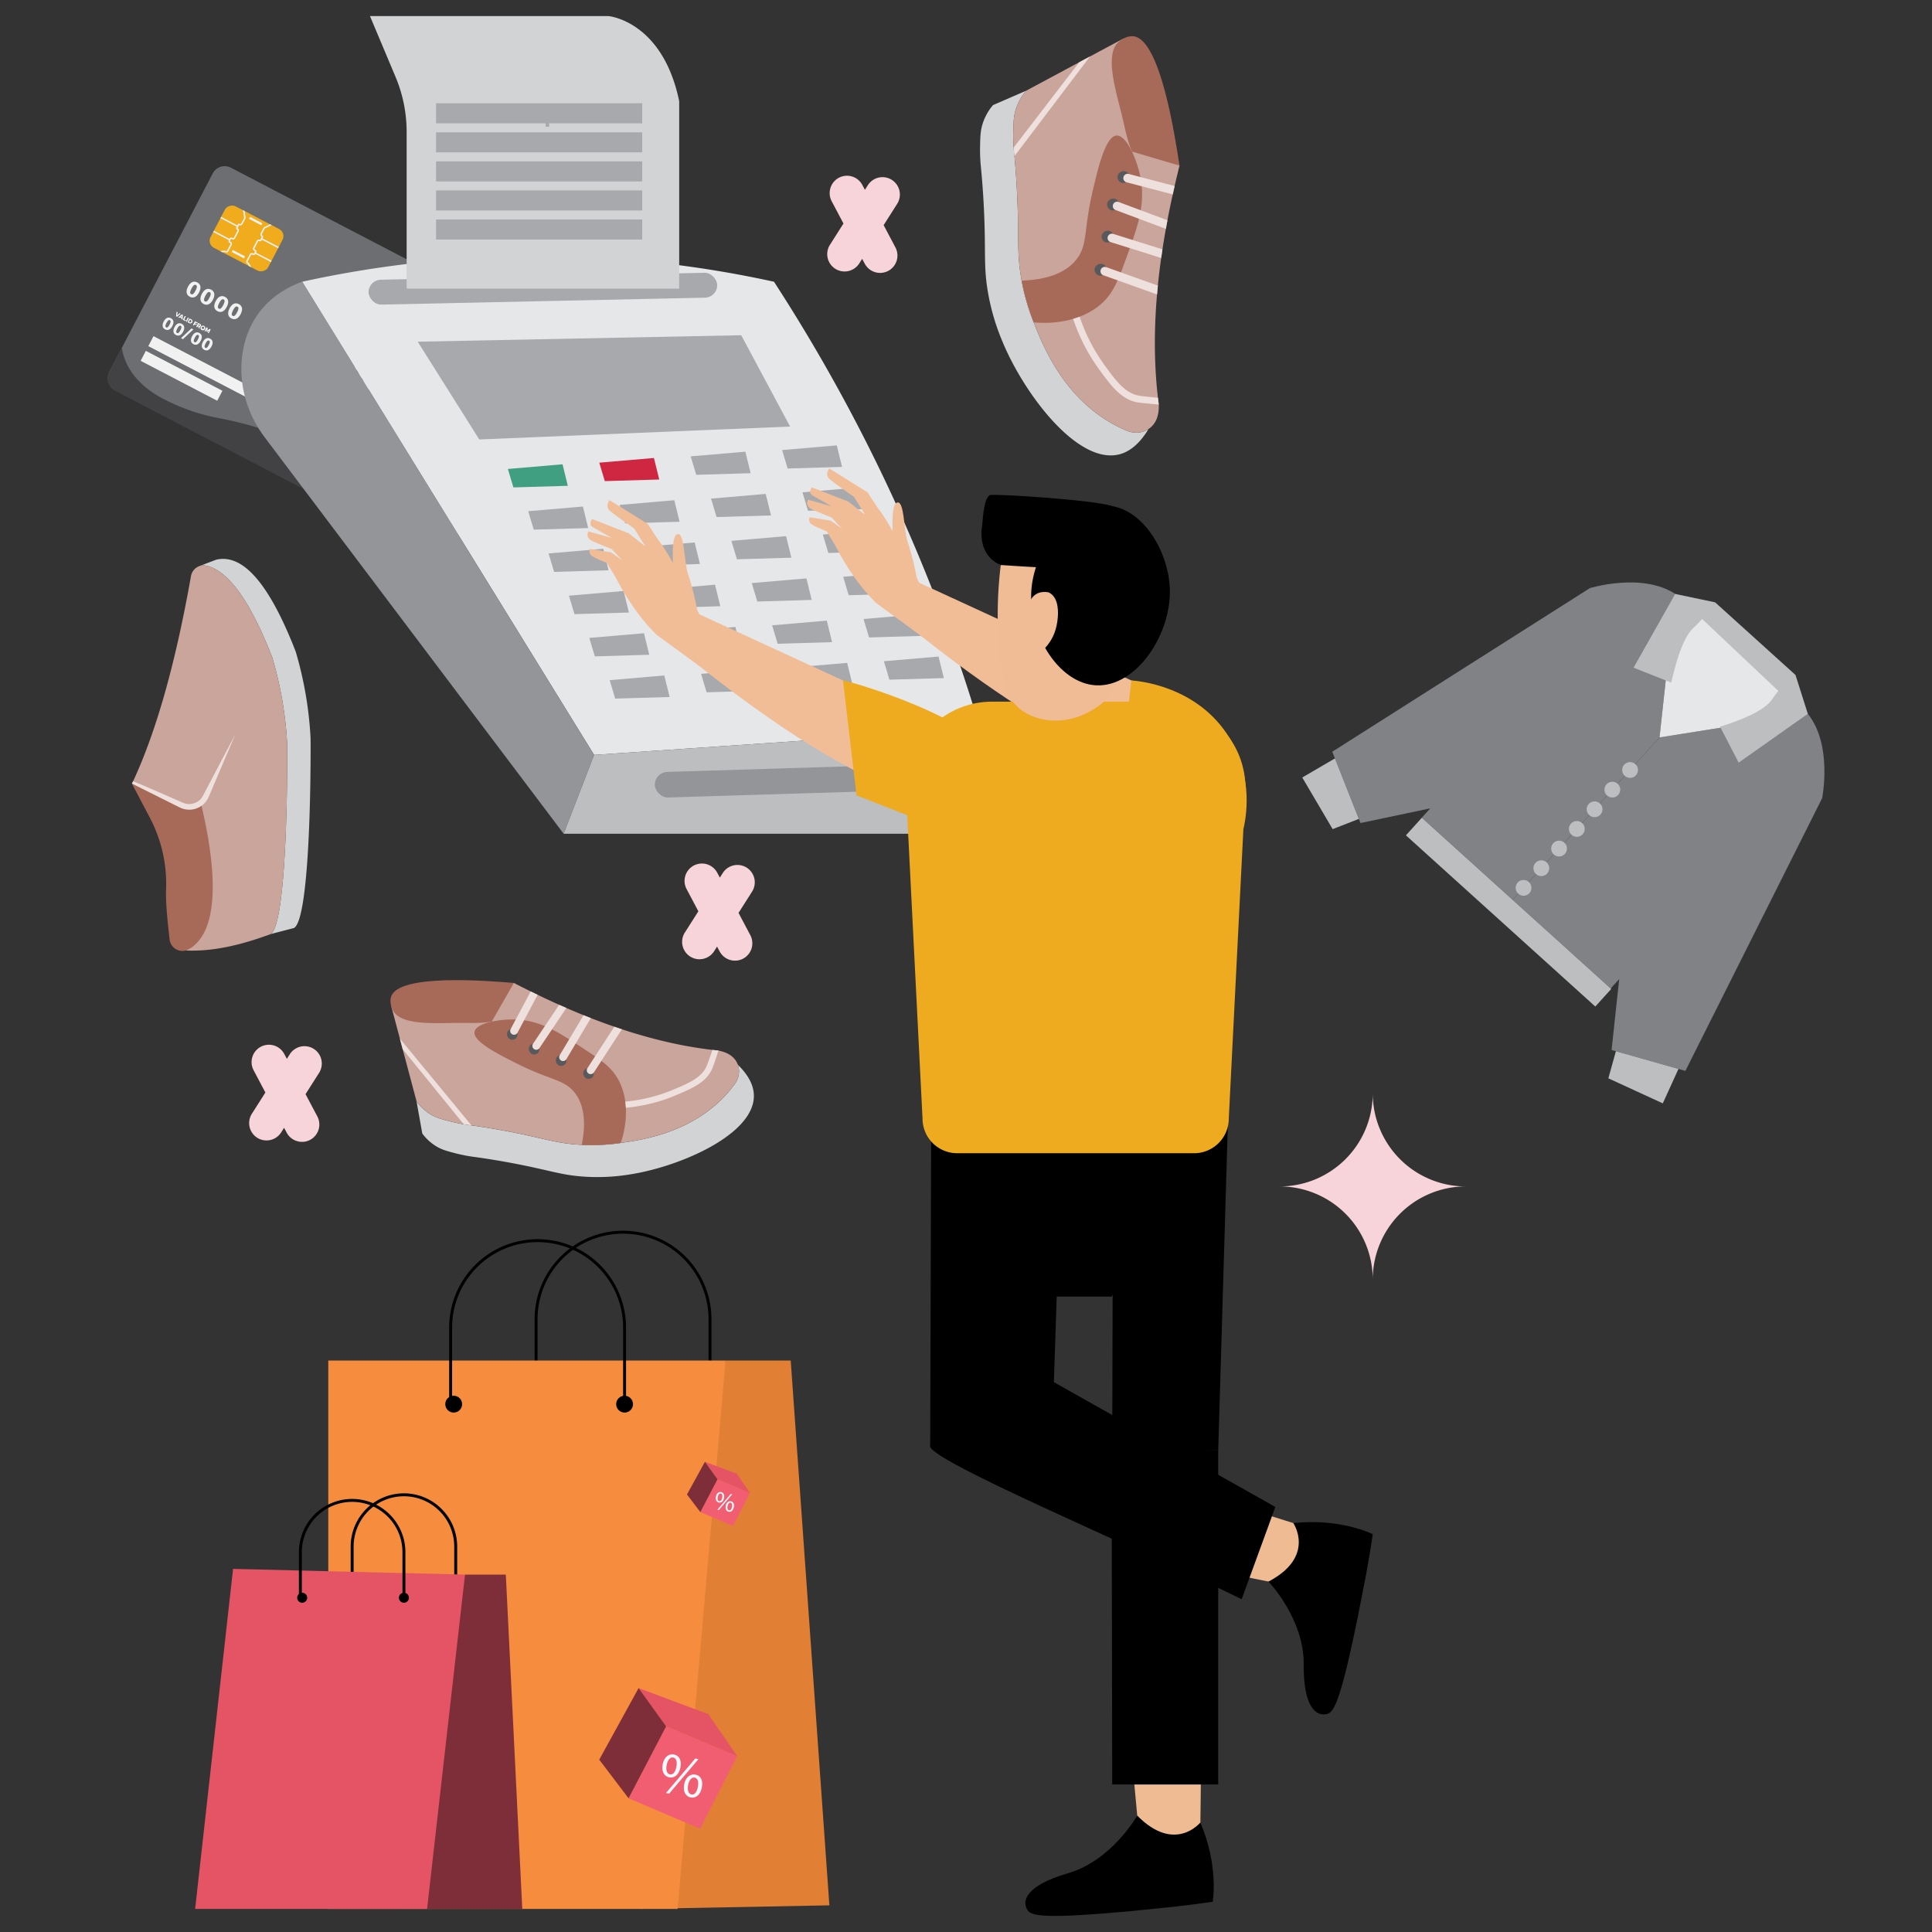 <svg xmlns="http://www.w3.org/2000/svg" id="Layer_1" viewBox="0 0 3000 3000">
  <rect x="0" y="0" width="3000" height="3000" fill="#333333" stroke="none"/>
  <path d="M859,544.68,698.41,852.85a20.87,20.87,0,0,1-28.19,8.87L178.64,605.62a20.89,20.89,0,0,1-8.86-28.18L330.33,269.28a20.87,20.87,0,0,1,28.16-8.87l491.58,256.1A20.89,20.89,0,0,1,859,544.68Z" style="fill:#6d6e71"/>
  <path d="M695.41,857.18c-6.21,7-16.75,10.05-25.42,5.54L178.4,606.61a21.05,21.05,0,0,1-9.06-28.26l20-38.45a77.1,77.1,0,0,0,4.94,19c10.53,27.14,34.06,47.5,59.95,60.81s53.65,23.42,82.23,28.86c93.85,17.85,179,54.66,253.82,114.87C629.33,794.89,670.44,818.43,695.41,857.18Z" style="fill:#424143"/>
  <path d="M487.28,547c-3.74,7.17-8.88,9.55-14.39,6.68s-6.54-8.46-2.81-15.64,8.84-9.54,14.41-6.63S491,539.83,487.28,547Zm-11.71-6.1c-2.61,5-2.8,7.58-.58,8.74s4.2-.48,6.81-5.5,2.8-7.58.6-8.72S478.19,535.85,475.57,540.9Z" style="fill:#f1f1f1"/>
  <path d="M465.76,535.77c-3.74,7.17-8.88,9.55-14.39,6.68s-6.54-8.47-2.81-15.64,8.84-9.54,14.41-6.63S469.5,528.6,465.76,535.77Zm-11.71-6.1c-2.61,5-2.8,7.58-.58,8.74s4.2-.49,6.81-5.5,2.8-7.58.6-8.72S456.67,524.62,454.05,529.67Z" style="fill:#f1f1f1"/>
  <path d="M444.24,524.54c-3.74,7.17-8.88,9.55-14.39,6.68s-6.54-8.47-2.81-15.64,8.84-9.54,14.41-6.63S448,517.36,444.24,524.54Zm-11.71-6.11c-2.62,5-2.8,7.59-.58,8.75s4.2-.49,6.81-5.5,2.8-7.58.6-8.72S435.15,513.39,432.53,518.43Z" style="fill:#f1f1f1"/>
  <path d="M422.72,513.31c-3.74,7.17-8.88,9.55-14.39,6.68s-6.54-8.47-2.81-15.64,8.84-9.54,14.41-6.64S426.46,506.13,422.72,513.31ZM411,507.2c-2.62,5-2.8,7.59-.58,8.74s4.2-.48,6.81-5.49,2.8-7.58.6-8.73S413.63,502.16,411,507.2Z" style="fill:#f1f1f1"/>
  <path d="M604.7,608.17c-3.74,7.18-8.88,9.55-14.4,6.68s-6.54-8.46-2.8-15.64,8.83-9.53,14.41-6.63S608.43,601,604.7,608.17ZM593,602.07c-2.61,5-2.8,7.58-.57,8.74s4.19-.48,6.8-5.49,2.8-7.59.61-8.73S595.61,597,593,602.07Z" style="fill:#f1f1f1"/>
  <path d="M583.18,596.94c-3.74,7.17-8.88,9.55-14.4,6.68s-6.54-8.47-2.8-15.64,8.83-9.54,14.41-6.63S586.91,589.77,583.18,596.94Zm-11.72-6.1c-2.61,5-2.8,7.58-.57,8.74s4.19-.48,6.8-5.5,2.8-7.58.61-8.72S574.09,585.79,571.46,590.84Z" style="fill:#f1f1f1"/>
  <path d="M561.65,585.71c-3.73,7.17-8.87,9.55-14.39,6.68s-6.54-8.47-2.8-15.64,8.83-9.54,14.41-6.63S565.39,578.54,561.65,585.71Zm-11.71-6.11c-2.61,5-2.8,7.59-.57,8.75s4.19-.49,6.8-5.5,2.8-7.58.61-8.72S552.57,574.56,549.94,579.6Z" style="fill:#f1f1f1"/>
  <path d="M540.13,574.48c-3.73,7.17-8.87,9.55-14.39,6.68s-6.54-8.47-2.8-15.64,8.83-9.54,14.41-6.63S543.87,567.3,540.13,574.48Zm-11.71-6.11c-2.61,5-2.8,7.59-.57,8.75s4.19-.49,6.8-5.5,2.8-7.58.61-8.72S531.05,563.33,528.42,568.37Z" style="fill:#f1f1f1"/>
  <path d="M722.11,669.34c-3.74,7.18-8.88,9.55-14.39,6.68s-6.55-8.46-2.81-15.64,8.83-9.53,14.41-6.63S725.85,662.17,722.11,669.34Zm-11.72-6.1c-2.61,5-2.79,7.58-.57,8.74s4.2-.48,6.81-5.49,2.79-7.59.6-8.73S713,658.2,710.39,663.24Z" style="fill:#f1f1f1"/>
  <path d="M700.59,658.11c-3.74,7.17-8.88,9.55-14.39,6.68s-6.55-8.46-2.81-15.64,8.83-9.54,14.41-6.63S704.33,650.94,700.59,658.11ZM688.87,652c-2.61,5-2.79,7.58-.57,8.74s4.2-.48,6.81-5.5,2.79-7.58.6-8.72S691.5,647,688.87,652Z" style="fill:#f1f1f1"/>
  <path d="M679.07,646.88c-3.74,7.17-8.88,9.55-14.39,6.68s-6.55-8.47-2.81-15.64,8.83-9.54,14.41-6.63S682.81,639.71,679.07,646.88Zm-11.72-6.1c-2.61,5-2.79,7.58-.57,8.74s4.2-.49,6.81-5.5,2.79-7.58.6-8.72S670,635.73,667.35,640.78Z" style="fill:#f1f1f1"/>
  <path d="M657.55,635.65c-3.74,7.17-8.88,9.55-14.39,6.68s-6.55-8.47-2.81-15.64,8.83-9.54,14.41-6.63S661.29,628.47,657.55,635.65Zm-11.72-6.11c-2.61,5-2.79,7.59-.57,8.75s4.2-.49,6.81-5.5,2.79-7.58.6-8.72S648.46,624.5,645.83,629.54Z" style="fill:#f1f1f1"/>
  <path d="M373.66,487.8c-3.74,7.18-8.88,9.55-14.4,6.68s-6.54-8.46-2.8-15.64,8.83-9.53,14.41-6.63S377.39,480.63,373.66,487.8Zm-11.72-6.1c-2.61,5-2.8,7.58-.57,8.74s4.19-.48,6.8-5.49,2.8-7.59.61-8.73S364.57,476.66,361.94,481.7Z" style="fill:#f1f1f1"/>
  <path d="M352.13,476.57c-3.73,7.18-8.87,9.55-14.39,6.68s-6.54-8.46-2.8-15.64,8.83-9.53,14.41-6.63S355.87,469.4,352.13,476.57Zm-11.71-6.1c-2.61,5-2.8,7.58-.57,8.74s4.19-.48,6.8-5.49,2.8-7.59.61-8.73S343.05,465.43,340.42,470.47Z" style="fill:#f1f1f1"/>
  <path d="M330.61,465.34c-3.73,7.17-8.87,9.55-14.39,6.68s-6.54-8.47-2.8-15.64,8.83-9.54,14.41-6.63S334.35,458.17,330.61,465.34Zm-11.71-6.1c-2.61,5-2.8,7.58-.57,8.74s4.19-.48,6.8-5.5,2.8-7.58.61-8.72S321.53,454.19,318.9,459.24Z" style="fill:#f1f1f1"/>
  <path d="M309.09,454.11c-3.73,7.17-8.87,9.55-14.39,6.68s-6.54-8.47-2.8-15.64,8.83-9.54,14.41-6.63S312.83,446.94,309.09,454.11ZM297.38,448c-2.61,5-2.8,7.58-.57,8.74s4.19-.49,6.8-5.5,2.8-7.58.61-8.72S300,443,297.38,448Z" style="fill:#f1f1f1"/>
  <path d="M284.41,515c-2.92,5.61-6.94,7.46-11.24,5.22s-5.11-6.61-2.19-12.21,6.9-7.45,11.25-5.18S287.32,509.44,284.41,515Zm-9.15-4.76c-2,3.91-2.18,5.92-.45,6.82s3.28-.37,5.32-4.29,2.18-5.92.47-6.81S277.31,506.34,275.26,510.28Z" style="fill:#f1f1f1"/>
  <path d="M267.61,506.28c-2.92,5.6-6.94,7.45-11.24,5.21s-5.11-6.61-2.19-12.21,6.89-7.44,11.25-5.18S270.52,500.68,267.61,506.28Zm-9.15-4.77c-2,3.91-2.18,5.92-.45,6.83s3.28-.38,5.32-4.29,2.18-5.92.47-6.82S260.51,497.57,258.46,501.51Z" style="fill:#f1f1f1"/>
  <path d="M328.43,538c-2.92,5.6-6.93,7.46-11.24,5.22s-5.1-6.61-2.19-12.21,6.9-7.45,11.25-5.18S331.35,532.38,328.43,538Zm-9.15-4.77c-2,3.92-2.18,5.93-.44,6.83s3.27-.38,5.31-4.29,2.18-5.92.47-6.81S321.33,529.28,319.28,533.21Z" style="fill:#f1f1f1"/>
  <path d="M311.63,529.21c-2.92,5.6-6.93,7.46-11.24,5.22s-5.11-6.61-2.19-12.21,6.9-7.45,11.25-5.18S314.55,523.61,311.63,529.21Zm-9.15-4.76c-2,3.91-2.18,5.92-.44,6.82s3.27-.38,5.31-4.29,2.18-5.92.47-6.81S304.53,520.51,302.48,524.45Z" style="fill:#f1f1f1"/>
  <path d="M300.26,511.53l-16.19,15.13-3-1.57L297.24,510Z" style="fill:#f1f1f1"/>
  <path d="M275.83,484.84l-.75,5,3.7-3.49,1.58.82L275,491.89l-1.6-.83.78-7.09Z" style="fill:#fff"/>
  <path d="M281.85,494.14l-2.55-1.32-.95.82-1.58-.82,5.6-4.58,1.58.83-.6,7.18-1.64-.86Zm.16-1.41.29-2.52-1.92,1.67Z" style="fill:#fff"/>
  <path d="M288.48,491.43,286.09,496l2.5,1.3-.68,1.31-4-2.1,3.07-5.89Z" style="fill:#fff"/>
  <path d="M293.21,493.89l-3.07,5.9L288.6,499l3.07-5.89Z" style="fill:#fff"/>
  <path d="M298.49,500.39a3.29,3.29,0,0,1-4.73,1.28l-2.48-1.29,3.07-5.89,2.54,1.32A3.26,3.26,0,0,1,298.49,500.39Zm-1.58-.81a1.77,1.77,0,0,0-.71-2.53l-1-.51-1.77,3.4,1,.54A1.73,1.73,0,0,0,296.91,499.58Z" style="fill:#fff"/>
  <path d="M307.12,501.14l-.65,1.22-2.85-1.48-.69,1.31,2.64,1.37-.64,1.23-2.64-1.38-1.11,2.13-1.53-.8,3.07-5.9Z" style="fill:#fff"/>
  <path d="M308.28,509.24v-2.08l0,0-1.11-.57-.85,1.63-1.54-.8,3.08-5.9,2.64,1.38c1.57.82,2.06,2,1.38,3.35a2.24,2.24,0,0,1-2,1.35l.22,2.57Zm-.51-3.9,1.12.58a1,1,0,1,0,.94-1.81l-1.12-.58Z" style="fill:#fff"/>
  <path d="M318.36,510.74a3.6,3.6,0,1,1-1.63-4.65A3.42,3.42,0,0,1,318.36,510.74Zm-4.8-2.49a1.87,1.87,0,0,0,.74,2.54,1.91,1.91,0,0,0,1.76-3.38A1.85,1.85,0,0,0,313.56,508.25Z" style="fill:#fff"/>
  <path d="M322.33,509.06l-.23,4.26,3.36-2.63,1.68.88-3.07,5.89-1.36-.71,1.93-3.73-3,2.43-1-.53.26-3.86L319,514.8l-1.37-.72,3.07-5.89Z" style="fill:#fff"/>
  <rect width="280.19" height="17.46" x="218.47" y="585.74" style="fill:#f1f1f1" transform="rotate(27.52 358.552 594.448)"/>
  <rect width="134.1" height="17.46" x="214.85" y="574.81" style="fill:#f1f1f1" transform="rotate(27.52 281.899 583.504)"/>
  <rect width="72.72" height="101.01" x="346.46" y="319.73" rx="12.3" style="fill:#f0ac1d" transform="rotate(-62.48 382.833 370.234)"/>
  <path d="M371.31,349.52,369,354a.37.37,0,0,0,.16.51,3.59,3.59,0,0,1,1.52,4.84L365.12,370a3.59,3.59,0,0,1-4.84,1.52l-.82-.42a.77.77,0,0,0-1,.33l-1.31,2.52a.78.78,0,0,0,.33,1.05l.79.41a3.62,3.62,0,0,1,1.54,4.88l-5.18,9.94a3.52,3.52,0,0,1-4.75,1.49,3,3,0,0,0-1.77-.31l-2.65.34L342,390l5.8-.74a5.18,5.18,0,0,1,3.07.54,1.31,1.31,0,0,0,1.77-.55l5.18-9.94a1.43,1.43,0,0,0-.6-1.9l-.79-.41a3,3,0,0,1-1.28-4l.09-.16-24.11-12.56,1-2,24.11,12.56.21-.4a3,3,0,0,1,4-1.26l.82.42a1.38,1.38,0,0,0,1.86-.58l5.52-10.61a1.37,1.37,0,0,0-.58-1.85A2.6,2.6,0,0,1,367,353l.57-1.1-25.28-13.18,1-2L368.59,350l.84-1.6a2,2,0,0,1,2.74-.87,1.93,1.93,0,0,0,2.61-.82l4.12-7.9a1.93,1.93,0,0,0,.19-1.2l-1.78-11.2,2.45,1.28,1.51,9.57a4.23,4.23,0,0,1-.41,2.57l-4.12,7.9A4.14,4.14,0,0,1,371.31,349.52Z" style="fill:#f1f1f1"/>
  <path d="M406.4,367.8l-2.35,4.51a.38.38,0,0,1-.52.16A3.58,3.58,0,0,0,398.7,374l-5.53,10.61a3.59,3.59,0,0,0,1.52,4.83l.82.43a.78.78,0,0,1,.34,1.05l-1.32,2.52a.78.78,0,0,1-1,.33l-.79-.41a3.62,3.62,0,0,0-4.88,1.54l-5.18,9.93a3.54,3.54,0,0,0,1.5,4.75,3,3,0,0,1,1.27,1.27l1.24,2.37,3.43,1.78-2.71-5.17a5.18,5.18,0,0,0-2.21-2.21,1.31,1.31,0,0,1-.56-1.76l5.18-9.94a1.41,1.41,0,0,1,1.9-.6l.79.41a3,3,0,0,0,4-1.27l.09-.16,24.11,12.56,1-2L397.6,392.34l.21-.4a3,3,0,0,0-1.27-4l-.83-.43a1.38,1.38,0,0,1-.58-1.85L400.66,375a1.38,1.38,0,0,1,1.85-.59,2.6,2.6,0,0,0,3.5-1.1l.57-1.1,25.29,13.17,1-2-25.28-13.17.83-1.6a2,2,0,0,0-.86-2.74,1.94,1.94,0,0,1-.83-2.61l4.12-7.91a2,2,0,0,1,.87-.84l10.19-5-2.44-1.27-8.72,4.24a4.23,4.23,0,0,0-1.86,1.81l-4.12,7.91A4.15,4.15,0,0,0,406.4,367.8Z" style="fill:#f1f1f1"/>
  <rect width="21.55" height="3.57" x="386.19" y="341.45" style="fill:#f1f1f1" transform="rotate(27.52 396.952 343.214)"/>
  <rect width="21.55" height="3.57" x="359.38" y="392.91" style="fill:#f1f1f1" transform="rotate(27.52 370.14 394.665)"/>
  <path d="M469.23,437.48l453.3,734.73,599.39-40.81c-17.84-60.23-38.67-122.69-63-186.91a2676.74,2676.74,0,0,0-257.08-507,1706.28,1706.28,0,0,0-732.59,0Z" style="fill:#e6e7e8"/>
  <path d="M875.27,1294.67,410.89,678.9c-26.44-35-39.69-78.69-35.29-122.37,2.55-25.35,11-52.39,30.61-76.08,20.72-25,46.32-37.06,63-43l453.3,734.73Z" style="fill:#939598"/>
  <path d="M1521.92,1131.4l-599.39,40.81-47.26,122.46h545.59a85.25,85.25,0,0,0,83.84-69.81Z" style="fill:#bcbec0"/>
  <rect width="541.38" height="38.67" x="572.35" y="428.89" rx="19.34" style="fill:#a7a9ac" transform="rotate(-1.23 845.823 449.778)"/>
  <path d="M631.43,448.22V204.85a220.61,220.61,0,0,0-17.26-85.53L574.5,25H945.09s83.78,7.52,109.56,132.12v291.1Z" style="fill:#d1d3d4"/>
  <rect width="320.1" height="31.15" x="677.13" y="160.35" style="fill:#a7a9ac"/>
  <rect width="320.1" height="31.15" x="677.13" y="205.46" style="fill:#a7a9ac"/>
  <rect width="320.1" height="31.15" x="677.13" y="250.58" style="fill:#a7a9ac"/>
  <rect width="320.1" height="31.15" x="677.13" y="295.69" style="fill:#a7a9ac"/>
  <rect width="320.1" height="31.15" x="677.13" y="340.81" style="fill:#a7a9ac"/>
  <rect width="5.37" height="13.96" x="847.34" y="182.9" style="fill:#a7a9ac"/>
  <polygon points="744.22 682.39 648.62 530.58 1150.97 520.55 1226.88 662.34 744.22 682.39" style="fill:#a7a9ac"/>
  <polygon points="797.21 756.87 788.62 728.22 873.51 720.95 881.71 754.36 797.21 756.87" style="fill:#419f81"/>
  <polygon points="939.15 747.08 930.56 718.43 1015.45 711.16 1023.65 744.57 939.15 747.08" style="fill:#cf2641"/>
  <polygon points="1081.1 737.29 1072.5 708.65 1157.39 701.37 1165.6 734.78 1081.1 737.29" style="fill:#a7a9ac"/>
  <polygon points="1223.04 727.5 1214.44 698.86 1299.33 691.58 1307.54 725 1223.04 727.5" style="fill:#a7a9ac"/>
  <polygon points="828.82 822.45 820.23 793.81 905.12 786.53 913.33 819.95 828.82 822.45" style="fill:#a7a9ac"/>
  <polygon points="970.76 812.66 962.17 784.02 1047.06 776.74 1055.27 810.16 970.76 812.66" style="fill:#a7a9ac"/>
  <polygon points="1112.71 802.88 1104.11 774.23 1189 766.96 1197.21 800.37 1112.71 802.88" style="fill:#a7a9ac"/>
  <polygon points="1254.65 793.09 1246.06 764.44 1330.95 757.17 1339.15 790.58 1254.65 793.09" style="fill:#a7a9ac"/>
  <polygon points="860.43 888.04 851.84 859.39 936.73 852.12 944.94 885.53 860.43 888.04" style="fill:#a7a9ac"/>
  <polygon points="1002.38 878.25 993.78 849.61 1078.67 842.33 1086.88 875.74 1002.38 878.25" style="fill:#a7a9ac"/>
  <polygon points="1144.32 868.46 1135.72 839.82 1220.62 832.54 1228.82 865.96 1144.32 868.46" style="fill:#a7a9ac"/>
  <polygon points="1286.26 858.67 1277.67 830.03 1362.56 822.75 1370.76 856.17 1286.26 858.67" style="fill:#a7a9ac"/>
  <polygon points="892.05 953.62 883.45 924.98 968.34 917.7 976.55 951.12 892.05 953.62" style="fill:#a7a9ac"/>
  <polygon points="1033.99 943.84 1025.39 915.19 1110.29 907.91 1118.49 941.33 1033.99 943.84" style="fill:#a7a9ac"/>
  <polygon points="1175.93 934.05 1167.34 905.4 1252.23 898.13 1260.43 931.54 1175.93 934.05" style="fill:#a7a9ac"/>
  <polygon points="1317.87 924.26 1309.28 895.61 1394.17 888.34 1402.37 921.75 1317.87 924.26" style="fill:#a7a9ac"/>
  <polygon points="923.66 1019.21 915.06 990.56 999.96 983.29 1008.16 1016.7 923.66 1019.21" style="fill:#a7a9ac"/>
  <polygon points="1065.6 1009.42 1057.01 980.77 1141.9 973.5 1150.1 1006.91 1065.6 1009.42" style="fill:#a7a9ac"/>
  <polygon points="1207.54 999.63 1198.95 970.99 1283.84 963.71 1292.04 997.13 1207.54 999.63" style="fill:#a7a9ac"/>
  <polygon points="1349.48 989.84 1340.89 961.2 1425.78 953.92 1433.98 987.34 1349.48 989.84" style="fill:#a7a9ac"/>
  <polygon points="955.27 1084.79 946.68 1056.15 1031.57 1048.87 1039.77 1082.29 955.27 1084.79" style="fill:#a7a9ac"/>
  <polygon points="1097.21 1075.01 1088.62 1046.36 1173.51 1039.08 1181.71 1072.5 1097.21 1075.01" style="fill:#a7a9ac"/>
  <polygon points="1239.15 1065.22 1230.56 1036.57 1315.45 1029.3 1323.65 1062.71 1239.15 1065.22" style="fill:#a7a9ac"/>
  <polygon points="1381.1 1055.43 1372.5 1026.78 1457.39 1019.51 1465.6 1052.92 1381.1 1055.43" style="fill:#a7a9ac"/>
  <rect width="402.4" height="39.74" x="1016.65" y="1193.16" rx="19.87" style="fill:#939598" transform="rotate(-1.76 1214.449 1209.682)"/>
  <path d="M1366,935s371.76,321.85,468.36,236.39-77.54-114.76-77.54-114.76L1410.7,897.23Z" style="fill:#f1bd97"/>
  <path d="M1426.76,922.76s-1.78-34.53-17.55-81.8c-6-18-4.84-65-16.55-60.46s-4,62.36-7.51,64.29-30-16.32-30-16.32L1376,876Z" style="fill:#f1bd97"/>
  <path d="M1478.59,951.34l-50.68-45.1S1369.49,784.52,1358.74,787s-64.24,54.54-64.24,54.54,23.44,52.89,65.86,94.76c.63.62,85.94,62.73,85.94,62.73Z" style="fill:#f1bd97"/>
  <path d="M1382,817.73l-35-53.35-59.22-36.88s-7.8,9.21.7,16.61,37.5,27.37,37.5,27.37l17.61,28.14-26.25-20.78-56.65-22s-6.85,8.33,1.74,13,28.71,16.32,28.71,16.32l-36.22-10.2s-6.72,9.79,8.37,16.15,28,11.55,28,11.55l16.17,17.15-17.43-12.27-32.81-5.34a8.86,8.86,0,0,0,3.26,11.05c6.41,4.41,23,10.64,23,10.64l23.12,37.63Z" style="fill:#f1bd97"/>
  <path d="M1930.72,1287.45,1738,1218.37l18.83-161.75c8.61.5,103,7.57,152.83,90C1947.67,1209.46,1934,1273.68,1930.72,1287.45Z" style="fill:#eeab1f"/>
  <polygon points="1766.83 2829.35 1754.03 2691.53 1865.52 2696.88 1863.84 2840.97 1829.75 2876.8 1783.68 2862.49 1766.83 2829.35" style="fill:#efbb93"/>
  <path d="M1658.46,2908.73c68.23-19.84,107.43-89.51,107.43-89.51,58.58,59.56,98.08,10.68,98.08,10.68,28.89,68.38,19.11,123.06,19.11,123.06s-20.79,3.34-61,7.9h0l-68.92,7q-18.95,1.71-40.54,3.42c-112,8.83-114.78.57-119-9.06S1590.24,2928.56,1658.46,2908.73Z"/>
  <polygon points="1979.7 2457.88 1844.05 2430.34 1881.35 2325.15 2018.83 2368.35 2043.3 2411.33 2016.29 2451.31 1979.7 2457.88" style="fill:#efbb93"/>
  <path d="M2024.41,2584.54c.71-71-54.68-128.69-54.68-128.69,73.93-38.89,38.54-90.82,38.54-90.82,73.8-7.92,123.33,17.23,123.33,17.23s-2.79,20.86-10,60.7h0l-13.23,68q-3.84,18.61-8.43,39.79c-23.89,109.82-32.59,110.06-43,111.29S2023.71,2655.59,2024.41,2584.54Z"/>
  <path d="M1445.87,1763l195,250.37h85.23l181.39-300S1440.53,1766.76,1445.87,1763Z"/>
  <path d="M1632.91,2252.2H1452.86a8.43,8.43,0,0,1-8.44-8.46l1.45-480.71,204.73-41.48Z"/>
  <polygon points="1891.65 2252.2 1727.04 2252.2 1728.33 1763.03 1907.9 1701.04 1891.65 2252.2"/>
  <polygon points="1891.65 2770.99 1727.04 2770.99 1726.1 2245.83 1891.65 2252.2 1891.65 2770.99"/>
  <path d="M1444.45,2244.54l80.36-161.25L1980.33,2340l-52.27,143.27C1755.15,2398.24,1436.22,2265.35,1444.45,2244.54Z"/>
  <path d="M1540.41,1089.54h259.73a133.66,133.66,0,0,1,133.48,140.39q-12.78,253.46-25.57,506.93a53.87,53.87,0,0,1-53.87,53.87H1486.37a53.87,53.87,0,0,1-53.88-53.87l-25.56-506.93A133.65,133.65,0,0,1,1540.41,1089.54Z" style="fill:#eeab1f"/>
  <path d="M1554,877.38a624.52,624.52,0,0,0,3.33,177.05c3.81,23.56,18.33,44.4,39.75,54.92l.93.45c29.31,14,63.56,11.36,92.17-4,46.42-25,58.1-56.14,53.92-133.1l-19.66-121.93Z" style="fill:#f0bc95"/>
  <path d="M1554,877.37s232.42,16.89,233.46-1.47c3.14-56.09-22.14-84.52-77.16-83.75-6.66,0,22.85-4,16.55-6.29-26.51-9.55-185.59-19.63-189.94-17-10.69,6.63-10.62,43.49-12.65,53.16C1522.23,846.29,1531.41,868.26,1554,877.37Z"/>
  <path d="M1601.48,916.45c-4.8,68,42.62,145,100.75,147.73,62.38,3,118.57-80.49,114.1-153.82-3.28-53.86-40.39-120.46-95.78-125.34C1659.72,779.67,1606.09,851.33,1601.48,916.45Z"/>
  <path d="M1590.7,1033.23c29.25-21.9,48.64-36.5,51.86-74.7,1.24-14.8-1.06-33.2-14.79-38.87-23.72-3.57-33.09,13.71-34.17,43C1593.6,962.68,1590.44,1035.16,1590.7,1033.23Z" style="fill:#f0bc95"/>
  <path d="M1024.82,984.14s371.76,321.84,468.36,236.39-77.54-114.77-77.54-114.77L1069.52,946.37Z" style="fill:#f1bd97"/>
  <path d="M1085.57,971.9s-1.78-34.53-17.54-81.8c-6-18-4.85-65-16.56-60.46s-4,62.36-7.51,64.3-30-16.32-30-16.32l20.83,47.48Z" style="fill:#f1bd97"/>
  <path d="M1137.41,1000.48l-50.69-45.1s-58.42-121.72-69.17-119.29-64.24,54.54-64.24,54.54,23.44,52.89,65.87,94.76c.63.62,85.94,62.73,85.94,62.73Z" style="fill:#f1bd97"/>
  <path d="M1040.76,866.87l-35-53.35-59.23-36.87s-7.79,9.2.7,16.61,37.5,27.37,37.5,27.37l17.61,28.13L976.14,828,919.5,806s-6.86,8.33,1.73,13,28.71,16.31,28.71,16.31l-36.21-10.19s-6.72,9.79,8.36,16.14,28,11.55,28,11.55l16.17,17.15-17.43-12.27-32.8-5.33a8.83,8.83,0,0,0,3.26,11c6.41,4.42,23,10.65,23,10.65l23.11,37.62Z" style="fill:#f1bd97"/>
  <path d="M1589.53,1336.59,1330,1235l-21-178.34c8.62.5,209.74,56.71,259.55,139.1C1606.48,1258.61,1592.8,1322.82,1589.53,1336.59Z" style="fill:#eeab1f"/>
  <path d="M1737.5,705.64c-65.3,15.84-148.94-96.36-181.71-177.24a345.29,345.29,0,0,1-22.92-82.08c-4.81-32.67-2.61-51.62-4.22-101.63-1.05-32.34-3.16-61.06-5.51-85.32a260.66,260.66,0,0,1-1.29-31.61c.3-15.83.54-25.25,4.3-36.61a83.69,83.69,0,0,1,15.77-27.93l51.56-22.41a83.61,83.61,0,0,0-15.77,27.93c-3.76,11.36-4,20.78-4.3,36.62A260.75,260.75,0,0,0,1574.7,237c2.35,24.25,4.44,53,5.51,85.32,1.61,50-.59,68.95,4.22,101.63A343.17,343.17,0,0,0,1607.35,506c29.38,76.08,73.9,133.67,141.85,162.65,11.15,4.75,24.11,4.33,34.18-2.38C1766.31,694.54,1749,702.85,1737.5,705.64Z" style="fill:#d1d3d4"/>
  <path d="M1749.2,668.65c-68-29-112.47-86.57-141.85-162.65a343.17,343.17,0,0,1-22.92-82.08c-4.81-32.68-2.61-51.62-4.22-101.63-1.07-32.37-3.16-61.07-5.51-85.32a260.75,260.75,0,0,1-1.29-31.61c.3-15.84.54-25.26,4.3-36.62a83.61,83.61,0,0,1,15.77-27.93l149.7-80.3,88.34,196.64q-3.94,15.89-7.57,31.69c-1,4.35-2,8.68-2.9,13Q1816.59,322,1812.8,342c-.85,4.44-1.65,8.9-2.44,13.34-1.92,10.62-3.68,21.25-5.29,31.81-.68,4.47-1.33,8.92-2,13.4q-3,21.54-5.14,42.93c-.47,4.6-.89,9.17-1.3,13.72-5,58.2-4.63,115.32,2.72,171q.9,26.78-16,38C1773.31,673,1760.35,673.4,1749.2,668.65Z" style="fill:#caa59b"/>
  <path d="M1757.68,235.37c-8.91-21.56-12.29-44-16.89-61.58-11.15-42.7-23.64-89.42-4.82-107.87,5.62-5.51,14.88-10.28,23.37-9.68,42.13,3,65.15,155,72.17,200.92" style="fill:#a76a59"/>
  <path d="M1586.4,435.79c49.65-1.8,72.78-17.69,84.69-32.47,18.51-23,10.88-44.42,26-108.44,8.07-34.23,19.69-83.53,36.67-84.42,15.25-.8,31.09,35.69,36.75,62.93,8.9,42.78-4,78.48-19.2,120.58-14.73,40.79-22.1,61.18-41.73,78.24-36.81,32-88.31,30-104.42,28.32a340.53,340.53,0,0,1-11.36-33.33C1590.58,456.05,1588.2,445.51,1586.4,435.79Z" style="fill:#a76a59"/>
  <path d="M1693.09,553.06a291.94,291.94,0,0,1-26.75-57.84l10.13-3.41a278.18,278.18,0,0,0,38.28,74.59c17,23.52,31.77,43.83,53.16,47.83,6.24,1.17,22.93,2.66,30.15,3.43h0l1.31,10.57h0c-9.13-1-27-2.29-33.43-3.49-25.58-4.78-41.46-26.69-59.85-52.06Q1699.19,563.17,1693.09,553.06Z" style="fill:#ede0dd"/>
  <polygon points="1574.02 229.09 1675.81 96.65 1692.61 87.63 1575.23 242.48 1574.02 229.09" style="fill:#ede0dd"/>
  <path d="M1736.54,279.75c6.23,10.31,22.26.65,16-9.68s-22.25-.64-16,9.68Z" style="fill:#58595b"/>
  <path d="M1720.38,322.4c6.23,10.3,22.26.64,16-9.68s-22.26-.65-16,9.68Z" style="fill:#58595b"/>
  <path d="M1711.93,372.29c6.23,10.31,22.26.65,16-9.68s-22.25-.64-16,9.68Z" style="fill:#58595b"/>
  <path d="M1701,423.66c6.23,10.31,22.26.65,16-9.68s-22.26-.64-16,9.68Z" style="fill:#58595b"/>
  <path d="M1796.66,457.23l-83.58-29.87a6.69,6.69,0,0,1,4.51-12.59L1798,443.51C1797.49,448.11,1797.07,452.68,1796.66,457.23Z" style="fill:#ede0dd"/>
  <path d="M1803.1,400.58l-78.79-24.73a6.69,6.69,0,0,1,4-12.76l76.76,24.09C1804.39,391.65,1803.74,396.1,1803.1,400.58Z" style="fill:#ede0dd"/>
  <path d="M1810.36,355.37l-78.06-29.21a6.68,6.68,0,1,1,4.69-12.51L1812.8,342C1812,346.47,1811.15,350.93,1810.36,355.37Z" style="fill:#ede0dd"/>
  <path d="M1821.05,301.87l-71.73-18.79a6.69,6.69,0,0,1,3.39-12.95L1824,288.84C1823,293.19,1822,297.52,1821.05,301.87Z" style="fill:#ede0dd"/>
  <path d="M1170.63,1701.49c.32,60.39-115.14,110.27-192.65,122.17a310.27,310.27,0,0,1-76.53,3c-29.57-2.57-45.68-8.42-89.74-17.38-28.51-5.79-54.06-9.9-75.76-12.87A235.31,235.31,0,0,1,708,1791c-13.78-3.55-22-5.71-31.13-11.35a75.16,75.16,0,0,1-21.15-19.58l-8.91-49.73A75.29,75.29,0,0,0,668,1730c9.16,5.64,17.35,7.8,31.13,11.35a235.31,235.31,0,0,0,27.91,5.42c21.7,3,47.23,7.09,75.76,12.86,44.06,9,60.17,14.82,89.74,17.38a308,308,0,0,0,76.53-3c72.62-9.92,132.22-36.92,171.64-90.33,6.47-8.77,8.78-20.19,5-30.38C1166.9,1674,1170.57,1690.86,1170.63,1701.49Z" style="fill:#d1d3d4"/>
  <path d="M1140.71,1683.6c-39.42,53.41-99,80.41-171.64,90.33a308,308,0,0,1-76.53,3c-29.57-2.56-45.68-8.41-89.74-17.38-28.53-5.77-54.06-9.89-75.76-12.86a235.31,235.31,0,0,1-27.91-5.42c-13.78-3.55-22-5.71-31.13-11.35a75.29,75.29,0,0,1-21.15-19.58l-39.2-147.56,190.27-36.49q13.08,6.75,26.14,13.19c3.6,1.77,7.19,3.52,10.8,5.23q16.71,8.07,33.41,15.54c3.71,1.66,7.44,3.29,11.16,4.9,8.89,3.88,17.82,7.62,26.72,11.23,3.77,1.51,7.53,3,11.31,4.49q18.21,7.1,36.48,13.39c3.92,1.37,7.83,2.68,11.73,4,49.86,16.41,99.88,28,150.1,33.07q23.6,4.76,29.94,21.88C1149.49,1663.41,1147.18,1674.83,1140.71,1683.6Z" style="fill:#caa59b"/>
  <path d="M763.57,1586.38c-20.7,3.32-41,1.64-57.35,2-39.65.89-83.1,2.13-95.33-18.14-3.66-6.07-5.9-15.15-3.62-22.45,11.33-36.23,149.09-24.84,190.66-21.47" style="fill:#a76a59"/>
  <path d="M903.33,1777.7c8.72-43.8-.38-67.31-10.83-80.79-16.25-21-36.6-18.72-89.46-45.18-28.26-14.15-69-34.53-66.22-49.56,2.47-13.5,37.66-19.79,62.65-19.1,39.25,1.08,67.8,19.76,101.47,41.79,32.61,21.33,48.92,32,59.77,52.7,20.34,38.82,8,83.45,3.11,97.19a305.64,305.64,0,0,1-31.49,3C921.92,1778.24,912.21,1778.14,903.33,1777.7Z" style="fill:#a76a59"/>
  <path d="M1028,1708.71a262.58,262.58,0,0,1-56.13,11.4l-.88-9.56a250.53,250.53,0,0,0,73.16-18c24.1-10,44.91-18.7,52.85-36.57,2.31-5.22,7.08-19.5,9.25-25.66h0l9.51,1h0c-2.75,7.78-7.61,23.17-10,28.51-9.48,21.37-31.94,30.72-57.93,41.55Q1038.1,1705.46,1028,1708.71Z" style="fill:#ede0dd"/>
  <polygon points="720.01 1745.68 625.29 1629.22 620.89 1612.66 731.97 1747.4 720.01 1745.68" style="fill:#ede0dd"/>
  <path d="M798,1614.06c10.31-3.31,5.18-19.33-5.14-16s-5.18,19.32,5.14,16Z" style="fill:#58595b"/>
  <path d="M831.94,1637c10.31-3.31,5.18-19.33-5.14-16s-5.18,19.33,5.14,16Z" style="fill:#58595b"/>
  <path d="M873.83,1654.76c10.3-3.31,5.17-19.33-5.15-16s-5.18,19.33,5.15,16Z" style="fill:#58595b"/>
  <path d="M916.49,1674.93c10.3-3.31,5.18-19.33-5.14-16s-5.18,19.33,5.14,16Z" style="fill:#58595b"/>
  <path d="M965.67,1598.27l-43.45,66.9a6,6,0,0,1-10.08-6.55l41.8-64.33C957.86,1595.66,961.77,1597,965.67,1598.27Z" style="fill:#ede0dd"/>
  <path d="M917.46,1580.9l-38,63.78a6,6,0,0,1-10.33-6.15l37-62.12C909.92,1577.92,913.68,1579.41,917.46,1580.9Z" style="fill:#ede0dd"/>
  <path d="M879.43,1565.18l-41.72,62.21a6,6,0,0,1-10-6.69l40.54-60.42C872,1561.94,875.71,1563.57,879.43,1565.18Z" style="fill:#ede0dd"/>
  <path d="M834.86,1544.74l-31.3,58.84a6,6,0,1,1-10.62-5.65l31.12-58.42C827.66,1541.28,831.25,1543,834.86,1544.74Z" style="fill:#ede0dd"/>
  <path d="M335.55,869.14c40.05-9.58,81.15,33.42,123.59,142.57a579.8,579.8,0,0,1,23.13,134.83c.5,109.33-4.31,282.8-25.81,294.48l-36.32,9.44c21.5-11.69,26.31-185.16,25.81-294.49a580.14,580.14,0,0,0-23.12-134.82c-35.16-90.46-69.42-135.49-102.94-142.8a18.74,18.74,0,0,0-9.16.25Z" style="fill:#d1d3d4"/>
  <path d="M310.67,878.62l.06,0a18.74,18.74,0,0,1,9.16-.25c33.52,7.31,67.78,52.34,102.94,142.8A580.14,580.14,0,0,1,446,1156c.5,109.33-4.31,282.8-25.81,294.49-44.42,16.43-88.33,27.26-131,25.46l2.43-221.67-84.79-41.47c37.86-81.62,67-190,89.74-318.35a20.14,20.14,0,0,1,11.15-14.64A18.25,18.25,0,0,1,310.67,878.62Z" style="fill:#caa59b"/>
  <path d="M312.07,1247.94c22.78,94.13,31.86,197.37-18.95,226a20,20,0,0,1-29.77-15.09c-2.91-25.68-6.27-56.73-5.45-77.57a220.85,220.85,0,0,0-25.26-111.67l-27.88-52.91a336.22,336.22,0,0,1,35.55,14.4c20.61,9.78,29.67,16.72,45.76,18.63A71.64,71.64,0,0,0,312.07,1247.94Z" style="fill:#a76a59"/>
  <path d="M365.74,1139.47l-41.59,97.79a32.92,32.92,0,0,1-45,16.57l-74.39-37.11,2-3.93L283.07,1246a24.14,24.14,0,0,0,33-12.15l49.68-94.34Z" style="fill:#ede0dd"/>
  <polygon points="1287.86 2958.59 994.4 2964.14 1087.77 2243.85 1126.68 2112.68 1227.83 2112.68 1287.86 2958.59" style="fill:#e18034"/>
  <path d="M832.42,2171.63V2048.41a135.06,135.06,0,0,1,135.06-135.06h0a135.05,135.05,0,0,1,135,135.06v118.87" style="fill:none;stroke:#000;stroke-miterlimit:10;stroke-width:4.55px"/>
  <circle cx="1102.53" cy="2167.28" r="13.07"/>
  <circle cx="837.17" cy="2167.28" r="13.07"/>
  <polygon points="1126.68 2112.68 509.76 2112.68 509.76 2964.14 1052.2 2964.14 1126.68 2112.68" style="fill:#f58c3e"/>
  <path d="M699.74,2184.7V2061.47a135.06,135.06,0,0,1,135.06-135h0a135.06,135.06,0,0,1,135.05,135v118.88" style="fill:none;stroke:#000;stroke-miterlimit:10;stroke-width:4.55px"/>
  <circle cx="969.85" cy="2180.35" r="13.07"/>
  <circle cx="704.49" cy="2180.35" r="13.07"/>
  <polygon points="1087.22 2839.65 976.06 2792.41 1034.42 2680.69 1144.65 2726.91 1087.22 2839.65" style="fill:#f15e71"/>
  <polygon points="1034.42 2680.69 1144.65 2726.91 1100 2661.8 991.62 2621.22 1034.42 2680.69" style="fill:#e45465"/>
  <polygon points="976.06 2792.41 930.49 2732.38 991.62 2621.22 1034.42 2680.69 976.06 2792.41" style="fill:#7e2e38"/>
  <path d="M1056.63,2744.22c-2.31,12.25-9.9,17.11-17.41,15.69-7.24-1.37-12.4-8.36-10.27-20.09s9.78-17,17.46-15.5C1054.55,2725.86,1058.73,2733.13,1056.63,2744.22Zm-22.56,40,45.51-53.62,5,.95-45.5,53.62Zm1.19-43.48c-1.59,7.39.12,13.54,5,14.47,5.18,1,8.55-4.12,10-11.81,1.33-7.06.39-13.35-5.06-14.38C1040.33,2728.08,1036.64,2733.4,1035.26,2740.73Zm54.64,34.68c-2.31,12.25-9.9,17.11-17.32,15.71-7.24-1.37-12.4-8.36-10.29-20s9.79-17,17.48-15.58C1087.91,2757.08,1092,2764.33,1089.9,2775.41Zm-21.38-3.48c-1.49,7.4.31,13.57,5.13,14.49,5.19,1,8.56-4.13,10-11.81,1.34-7.07.4-13.35-5.05-14.39C1073.69,2759.29,1069.91,2764.6,1068.52,2771.93Z" style="fill:#f6f8fc"/>
  <polygon points="1138.27 2369.58 1087.53 2348.01 1114.16 2297.02 1164.48 2318.12 1138.27 2369.58" style="fill:#f15e71"/>
  <polygon points="1114.16 2297.02 1164.48 2318.12 1144.1 2288.39 1094.63 2269.87 1114.16 2297.02" style="fill:#e45465"/>
  <polygon points="1087.53 2348.01 1066.72 2320.61 1094.63 2269.87 1114.16 2297.02 1087.53 2348.01" style="fill:#7e2e38"/>
  <path d="M1124.3,2326c-1,5.59-4.52,7.81-7.94,7.16s-5.66-3.82-4.69-9.17,4.46-7.74,8-7.07C1123.35,2317.64,1125.26,2321,1124.3,2326ZM1114,2344.27l20.77-24.47,2.28.43-20.77,24.48Zm.54-19.84c-.73,3.37,0,6.18,2.3,6.6s3.9-1.88,4.57-5.39c.61-3.22.18-6.09-2.31-6.56C1116.86,2318.65,1115.18,2321.08,1114.55,2324.43Zm24.94,15.83c-1.06,5.59-4.52,7.81-7.91,7.17s-5.66-3.82-4.69-9.13,4.47-7.78,8-7.11C1138.58,2331.89,1140.45,2335.2,1139.49,2340.26Zm-9.76-1.59c-.68,3.38.14,6.19,2.34,6.61,2.37.45,3.91-1.88,4.57-5.39.61-3.22.18-6.09-2.31-6.57C1132.09,2332.9,1130.36,2335.32,1129.73,2338.67Z" style="fill:#f6f8fc"/>
  <path d="M546.81,2474.88v-73.36a80.4,80.4,0,0,1,80.4-80.4h0a80.4,80.4,0,0,1,80.41,80.4v70.77" style="fill:none;stroke:#000;stroke-miterlimit:10;stroke-width:4.55px"/>
  <polygon points="810.99 2964.14 627.21 2964.14 643.14 2565.09 722.07 2445.04 785.43 2445.04 810.99 2964.14" style="fill:#7e2e38"/>
  <polygon points="663.15 2964.14 303 2964.14 361.92 2436.15 722.07 2445.04 663.15 2964.14" style="fill:#e45465"/>
  <path d="M466.41,2483.57v-73.36a80.39,80.39,0,0,1,80.4-80.4h0a80.4,80.4,0,0,1,80.4,80.4V2481" style="fill:none;stroke:#000;stroke-miterlimit:10;stroke-width:4.55px"/>
  <circle cx="627.21" cy="2480.98" r="7.78"/>
  <circle cx="469.23" cy="2480.98" r="7.78"/>
  <path d="M2348.9,1397.32l-141.13-127.56,246.9-273.16-233.73,258.59L2112.6,1278l-43.83-110.75,399.94-254s80.42-24.91,132.53,8.95l-24.37,222.82Z" style="fill:#808285"/>
  <polygon points="2110.04 1271.57 2069.34 1287.46 2022.13 1207.3 2072.88 1177.67 2110.04 1271.57" style="fill:#bcbec0"/>
  <path d="M2348.9,1397.32l152.21,137.57L2748,1261.73l-233.73,258.6-11.82,110.08,114.61,32.45,212.36-423.49s16.69-82.52-22.25-131l-230.31,36.69Z" style="fill:#808285"/>
  <polygon points="2509.15 1632.31 2497.44 1674.4 2581.96 1713.3 2606.32 1659.82 2509.15 1632.31" style="fill:#bcbec0"/>
  <polygon points="2601.24 922.28 2576.87 1145.1 2807.18 1108.41 2601.24 922.28" style="fill:#e6e7e8"/>
  <path d="M2536.64,1036.77l64.6-114.49,61.92,13c-1.69,2.54-4.37,6.46-7.87,11.08a223.17,223.17,0,0,1-26.12,28.93c-9.58,9.11-21.91,30.57-34,84.65Z" style="fill:#bcbec0"/>
  <path d="M2699.78,1184.22l107.4-75.81-19.12-60.29a145.27,145.27,0,0,0-12.32,10,149,149,0,0,0-24.06,27.88c-7.55,10.93-27.19,25.74-80.79,42.37Z" style="fill:#bcbec0"/>
  <polygon points="2663.16 935.23 2788.06 1048.12 2763.55 1074.92 2641.26 959.46 2663.16 935.23" style="fill:#bcbec0"/>
  <rect width="36.82" height="396.43" x="2324.07" y="1218.11" style="fill:#bcbec0" transform="rotate(-47.89 2342.546 1416.33)"/>
  <circle cx="2531.19" cy="1195.64" r="12.27" style="fill:#bcbec0"/>
  <circle cx="2503.62" cy="1226.14" r="12.27" style="fill:#bcbec0"/>
  <circle cx="2476.05" cy="1256.64" r="12.27" style="fill:#bcbec0"/>
  <circle cx="2448.48" cy="1287.14" r="12.27" style="fill:#bcbec0"/>
  <circle cx="2420.91" cy="1317.65" r="12.27" style="fill:#bcbec0"/>
  <circle cx="2393.34" cy="1348.15" r="12.27" style="fill:#bcbec0"/>
  <circle cx="2365.77" cy="1378.65" r="12.27" style="fill:#bcbec0"/>
  <path d="M487.2,1628.69h0A27,27,0,0,0,450,1637l-4.56,7.17-4-7.51A27,27,0,0,0,405,1625.38h0a27,27,0,0,0-11.23,36.44l18.32,34.63-21,33a27,27,0,0,0,8.26,37.22h0a27,27,0,0,0,37.22-8.26l4.56-7.17,4,7.51A27,27,0,0,0,481.52,1770h0a27,27,0,0,0,11.23-36.44L474.43,1699l21-33A27,27,0,0,0,487.2,1628.69Z" style="fill:#f6d4d9"/>
  <path d="M1384.83,279.32h0a26.94,26.94,0,0,0-37.21,8.26l-4.57,7.17-4-7.51A27,27,0,0,0,1302.64,276h0a27,27,0,0,0-11.23,36.44l18.32,34.63-21,33.06a27,27,0,0,0,8.26,37.22h0a27,27,0,0,0,37.22-8.27l4.56-7.16,4,7.5a27,27,0,0,0,36.43,11.23h0a27,27,0,0,0,11.23-36.43l-18.32-34.64,21-33A27,27,0,0,0,1384.83,279.32Z" style="fill:#f6d4d9"/>
  <path d="M1159.54,1347.31h0a27,27,0,0,0-37.22,8.26l-4.56,7.17-4-7.51a27,27,0,0,0-36.44-11.23h0a27,27,0,0,0-11.23,36.44l18.32,34.63-21,33a27,27,0,0,0,8.27,37.22h0a26.94,26.94,0,0,0,37.21-8.26l4.57-7.17,4,7.51a27,27,0,0,0,36.43,11.23h0a27,27,0,0,0,11.23-36.44l-18.32-34.63,21-33A27,27,0,0,0,1159.54,1347.31Z" style="fill:#f6d4d9"/>
  <path d="M2131.6,1986.88h0A144.58,144.58,0,0,0,1987,1842.29h0A144.58,144.58,0,0,0,2131.6,1697.7h0a144.59,144.59,0,0,0,144.59,144.59h0A144.59,144.59,0,0,0,2131.6,1986.88Z" style="fill:#f6d4d9"/>
</svg>
